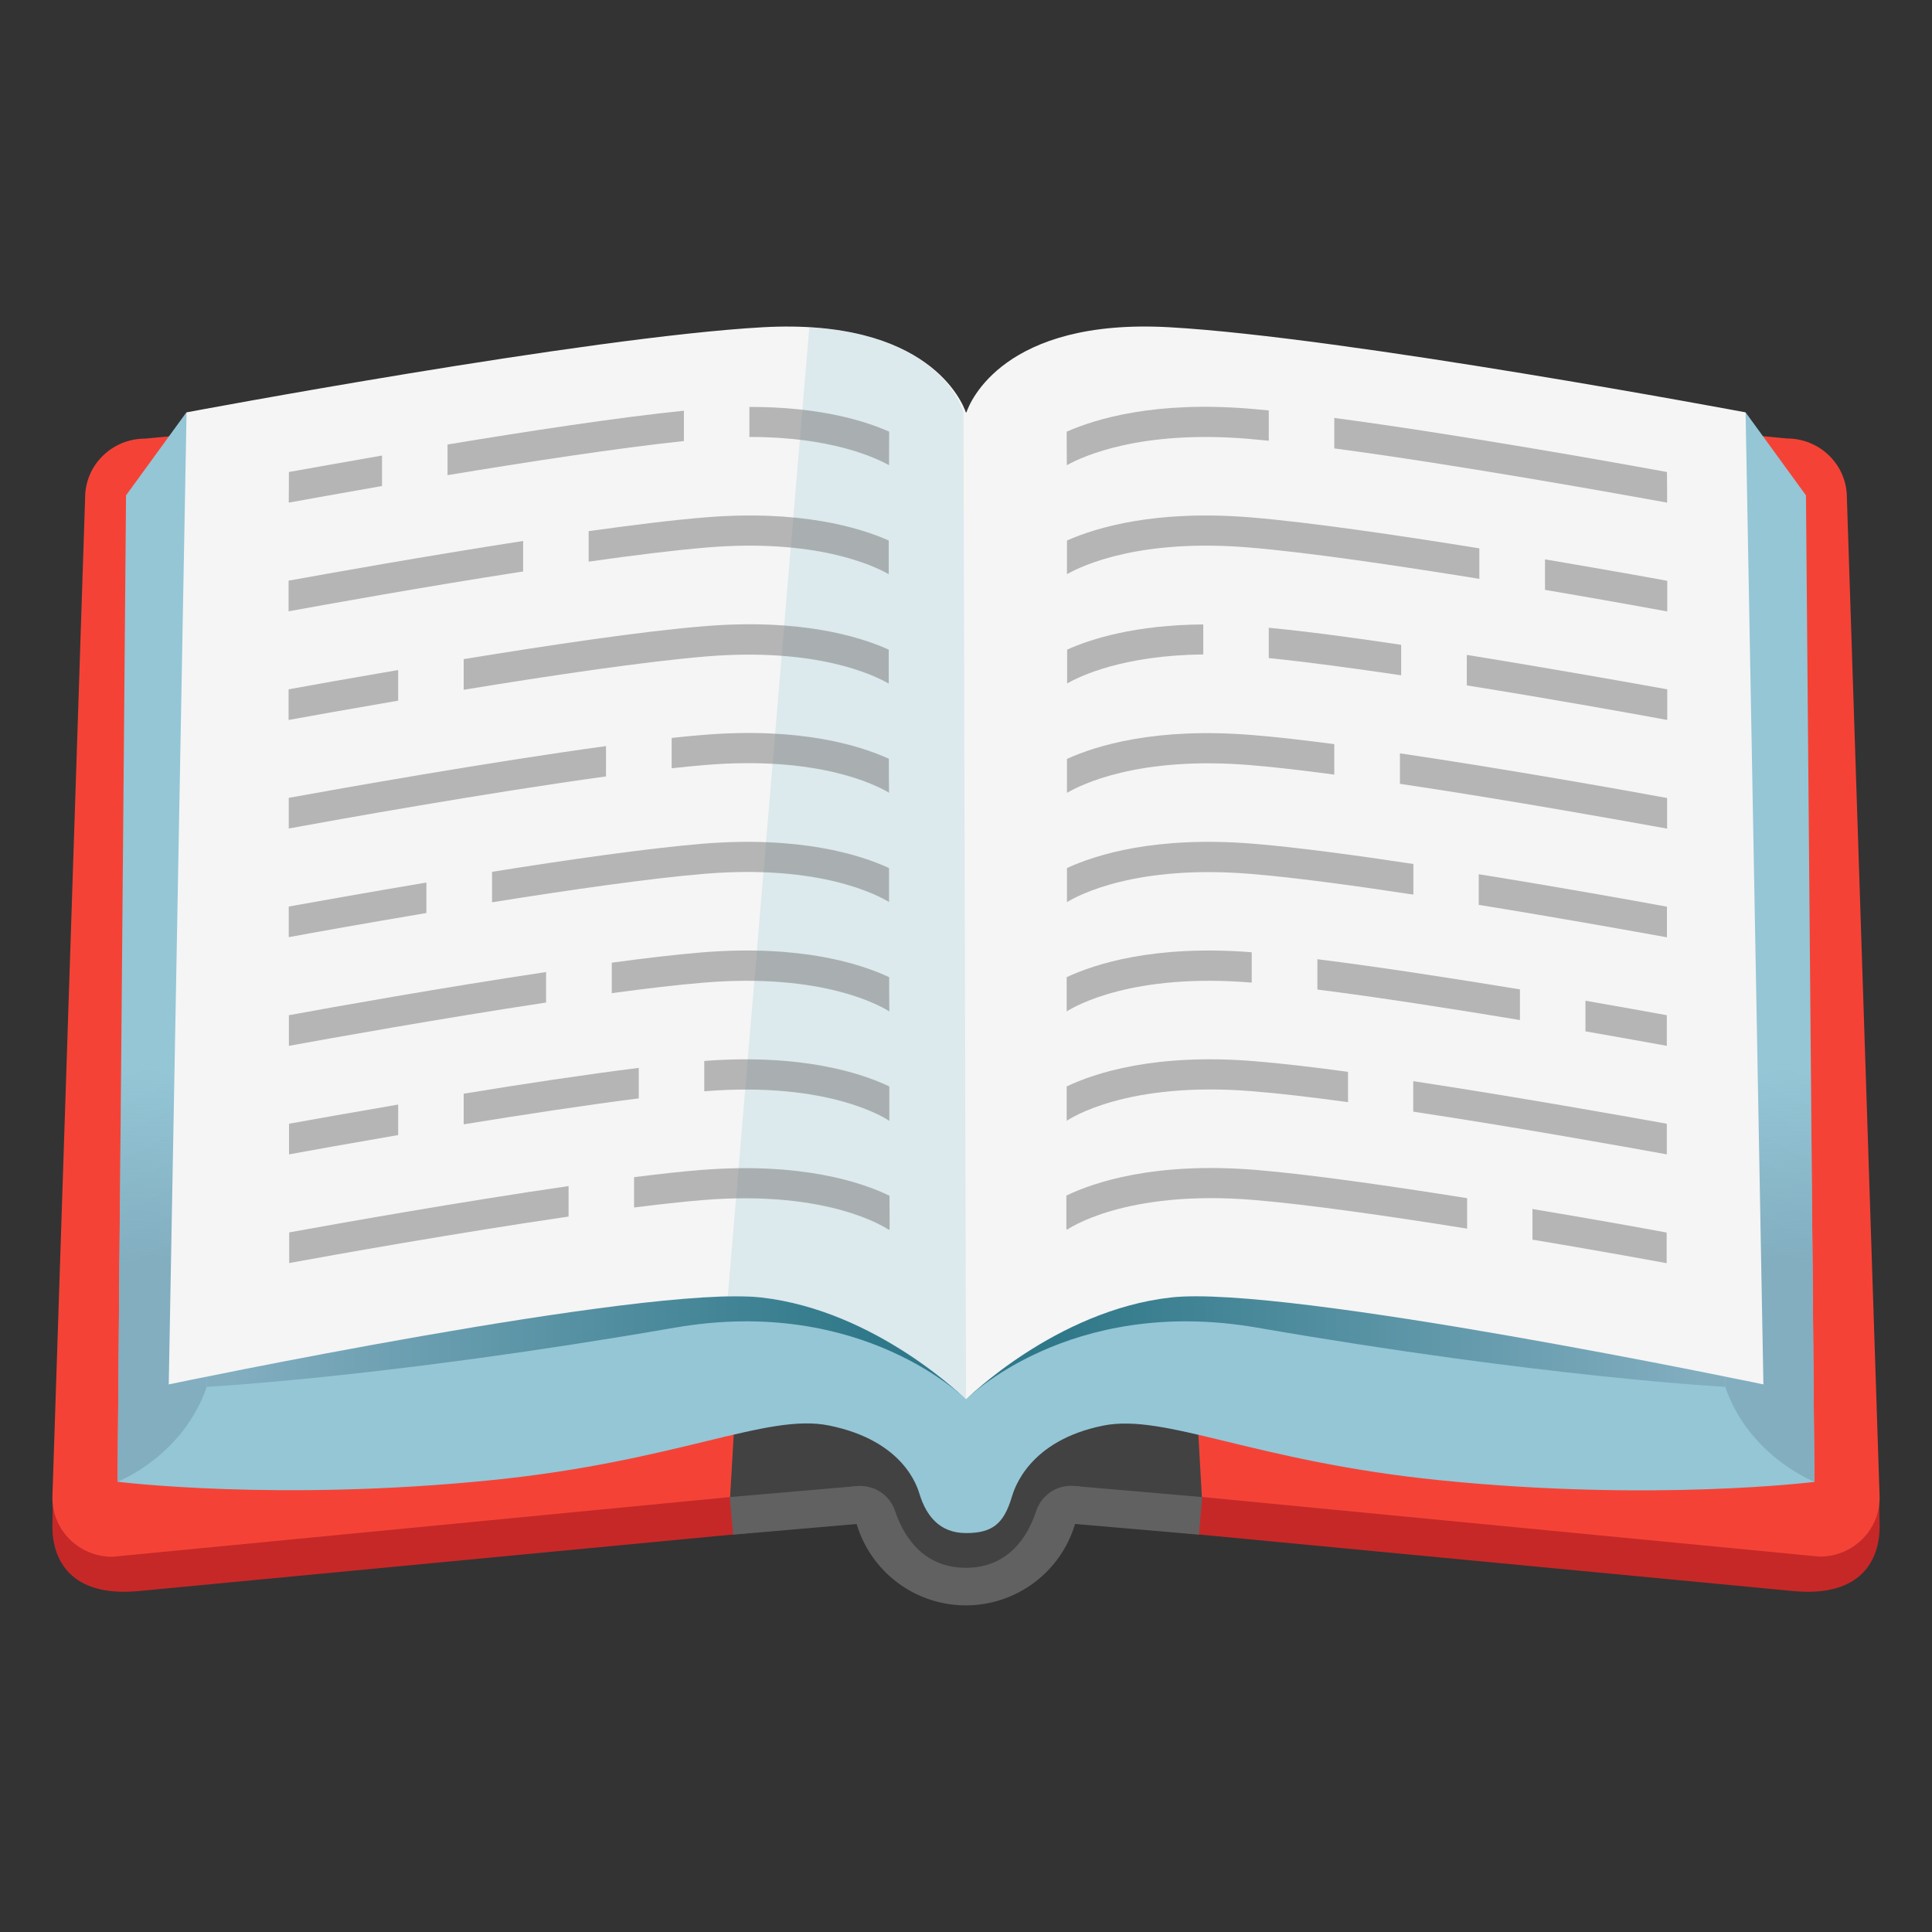 <?xml version="1.0" encoding="utf-8"?>
<svg width="800px" height="800px" viewBox="0 0 128 128" xmlns="http://www.w3.org/2000/svg"
     aria-hidden="true" role="img" class="iconify iconify--noto"
     preserveAspectRatio="xMidYMid meet">
    <rect x="0" y="0" width="128" height="128" fill="#333333" stroke="none"/>
    <path d="M70.24 100.79l48.55 4.62c4.57.44 5.74-2.11 5.74-4.27l-.05-2.62l-59.71-8.42c0 2.99 2.43 10.69 5.47 10.69z"
          fill="#c62828">
    </path>
    <path d="M72.01 98.51l7.64.67l40.91 3.95c2.2 0 3.97-1.75 3.97-3.91l-2.17-66.26c0-2.16-1.78-3.91-3.97-3.91l-46.38-4.38c-3.04 0-5.51 2.43-5.51 5.42v63c0 2.99 2.46 5.42 5.51 5.42z"
          fill="#f44336">
    </path>
    <path d="M57.76 100.79l-48.55 4.62c-4.57.44-5.74-2.11-5.74-4.27l.05-2.62l59.71-8.43c0 3-2.43 10.7-5.47 10.7z"
          fill="#c62828">
    </path>
    <path d="M55.99 98.51l-7.58.67l-40.97 3.96c-2.2 0-3.97-1.75-3.97-3.91l2.17-66.26c0-2.16 1.78-3.91 3.97-3.91l46.38-4.38c3.04 0 5.51 2.43 5.51 5.42v63c0 2.98-2.46 5.41-5.51 5.41z"
          fill="#f44336">
    </path>
    <path d="M78.75 83.68H49.27l-.9 15.53l9.2.86s1.97 4.92 6.43 4.92s6.43-4.92 6.43-4.92l9.2-.86l-.88-15.53z"
          fill="#424242">
    </path>
    <path fill="none" stroke="#616161" stroke-width="2.5" stroke-miterlimit="10" d="M79.54 100.43l-8.57-.74"/>
    <path fill="none" stroke="#616161" stroke-width="2.5" stroke-miterlimit="10" d="M48.46 100.43l8.57-.74">
    </path>
    <path d="M119.65 32.82l-4-5.5L64 86.02l-51.65-58.7l-4 5.5l-.56 65.35s10.62 1.33 24.81-.11c12.36-1.25 18.18-4.45 22.31-3.62c4.96 1 5.86 4.05 6.02 4.57c.45 1.44 1.34 2.56 3.07 2.56s2.5-.6 3.03-2.38c.16-.52 1.1-3.74 6.06-4.74c4.13-.83 9.95 2.37 22.31 3.62c14.19 1.44 24.81.11 24.81.11l-.56-65.36z"
          fill="#94c6d6">
    </path>
    <linearGradient id="IconifyId17ecdb2904d178eab14703" gradientUnits="userSpaceOnUse" x1="50.885" y1="88.201"
                    x2="50.638" y2="70.898" gradientTransform="matrix(-1 0 0 1 168.128 0)">
        <stop offset=".267" stop-color="#82aec0">
        </stop>
        <stop offset="1" stop-color="#82aec0" stop-opacity="0">
        </stop>
    </linearGradient>
    <path d="M114.3 91.87l.16-26.39h5.47l.28 32.69s-4.35-1.69-5.91-6.3z" fill="url(#IconifyId17ecdb2904d178eab14703)">
    </path>
    <linearGradient id="IconifyId17ecdb2904d178eab14704" gradientUnits="userSpaceOnUse" x1="98.211" y1="84.601"
                    x2="55.4" y2="84.601" gradientTransform="matrix(-1 0 0 1 168.128 0)">
        <stop offset="0" stop-color="#2f7889">
        </stop>
        <stop offset="1" stop-color="#82aec0">
        </stop>
    </linearGradient>
    <path d="M114.55 76.49l-.25 15.39s-11.96-.62-31.01-3.92C70.83 85.8 64 92.72 64 92.72l-.11-16.23h50.66z"
          fill="url(#IconifyId17ecdb2904d178eab14704)">
    </path>
    <linearGradient id="IconifyId17ecdb2904d178eab14705" gradientUnits="userSpaceOnUse" x1="57.979" y1="84.601"
                    x2="15.263" y2="84.601">
        <stop offset="0" stop-color="#2f7889">
        </stop>
        <stop offset="1" stop-color="#82aec0">
        </stop>
    </linearGradient>
    <path d="M13.45 76.49l.25 15.39s11.96-.62 31.01-3.92C57.17 85.8 64 92.72 64 92.72l-.11-16.23H13.45z"
          fill="url(#IconifyId17ecdb2904d178eab14705)">
    </path>
    <linearGradient id="IconifyId17ecdb2904d178eab14706" gradientUnits="userSpaceOnUse" x1="10.753" y1="88.201"
                    x2="10.505" y2="70.898">
        <stop offset=".267" stop-color="#82aec0">
        </stop>
        <stop offset="1" stop-color="#82aec0" stop-opacity="0">
        </stop>
    </linearGradient>
    <path d="M13.7 91.87l-.16-26.39H8.06l-.27 32.69s4.34-1.69 5.91-6.3z" fill="url(#IconifyId17ecdb2904d178eab14706)">
    </path>
    <path d="M115.65 27.32s-26.54-4.99-38.19-5.64c-10.96-.61-13.21 4.97-13.43 5.64h-.04c-.23-.67-2.48-6.24-13.44-5.64c-11.65.65-38.19 5.64-38.19 5.64l-1.18 64.4s31.6-6.62 39.25-5.76S64 92.72 64 92.72v-.01v.01s5.93-5.9 13.58-6.76c7.65-.86 39.25 5.76 39.25 5.76l-1.18-64.4z"
          fill="#f5f5f5">
    </path>
    <path d="M53.62 21.69l-5.4 64.2c.85-.02 1.6 0 2.2.07c7.64.85 13.58 6.76 13.58 6.76l-.17-65.4s-1.3-5.12-10.21-5.63z"
          opacity=".26" fill="#94c6d6">
    </path>
    <g opacity=".5" fill="#757575">
        <path d="M25.31 30.18c-2.7.47-4.91.87-6.17 1.09c0 .62 0 1.3-.01 2.03c1.11-.2 3.37-.61 6.18-1.1v-2.02z">
        </path>
        <path d="M49.65 26.96v1.99c5.33-.01 8.28 1.33 9.25 1.87c0-.83.01-1.57.01-2.22c-1.65-.74-4.67-1.65-9.26-1.64z">
        </path>
        <path d="M45.31 27.21c-4.33.44-10.36 1.36-15.66 2.24v2.03c5.26-.87 11.3-1.8 15.66-2.26v-2.01z">
        </path>
        <path d="M34.66 35.84c-6.46 1-12.94 2.16-15.54 2.63v2.03c2.26-.41 8.89-1.61 15.54-2.64v-2.02z">
        </path>
        <path d="M46.69 34.28c-2.11.17-4.8.51-7.69.91v2.02c2.95-.42 5.71-.76 7.85-.94c7.18-.59 10.97 1.17 12.03 1.77v-2.23c-1.96-.87-5.89-2.05-12.19-1.53z">
        </path>
        <path d="M26.38 44.39c-3.16.54-5.8 1.01-7.26 1.28v2.03c1.31-.24 3.99-.72 7.26-1.28v-2.03z">
        </path>
        <path d="M58.88 43.04c-1.95-.88-5.89-2.08-12.25-1.55c-4.07.33-10.3 1.26-15.91 2.18v2.03c5.66-.93 11.98-1.87 16.08-2.21c7.3-.6 11.1 1.23 12.08 1.8v-2.25z">
        </path>
        <path d="M58.89 50.27c-1.93-.88-5.89-2.11-12.3-1.58c-.65.05-1.35.12-2.09.2v2.01c.81-.09 1.56-.16 2.26-.22c7.44-.61 11.24 1.3 12.14 1.84c-.01-.75-.01-1.5-.01-2.25z">
        </path>
        <path d="M40.15 49.43c-7.82 1.07-17.56 2.8-21.02 3.43v2.03c3.05-.56 13.02-2.35 21.02-3.45v-2.01z">
        </path>
        <path d="M28.25 58.47c-3.93.66-7.33 1.27-9.12 1.59v2.03c1.62-.3 5.07-.92 9.12-1.6v-2.02z">
        </path>
        <path d="M58.9 57.51c-1.91-.88-5.89-2.14-12.36-1.61c-3.6.3-8.88 1.05-13.94 1.86v2.02c5.11-.82 10.48-1.59 14.1-1.89c7.63-.63 11.44 1.41 12.2 1.87v-2.25z">
        </path>
        <path d="M58.92 71.98c-1.82-.87-5.76-2.18-12.26-1.69v2.01c8.29-.67 12.05 1.81 12.26 1.96v-2.28z">
        </path>
        <g>
            <path d="M26.38 73.18c-3.08.53-5.7.99-7.23 1.27v2.03c1.41-.26 4.05-.73 7.23-1.28v-2.02z">
            </path>
            <path d="M30.72 72.46v2.03c3.88-.63 8.05-1.27 11.6-1.72v-2.02c-3.53.44-7.7 1.07-11.6 1.71z">
            </path>
        </g>
        <g>
            <path d="M37.67 78.58c-7.16 1.04-15.21 2.47-18.51 3.07v2.03c2.99-.55 11.19-2.01 18.51-3.08v-2.02z">
            </path>
            <path d="M58.93 79.22c-1.81-.88-5.84-2.25-12.56-1.7c-1.27.1-2.75.27-4.36.47V80c1.67-.21 3.21-.38 4.52-.49c8.56-.71 12.32 1.95 12.36 1.97l.05-.06c0-.69 0-1.42-.01-2.2z">
            </path>
        </g>
        <g>
            <path d="M36.18 64.4c-6.82 1.02-14.05 2.31-17.04 2.86v2.03c2.68-.49 10.05-1.81 17.04-2.87V64.4z">
            </path>
            <path d="M58.91 64.74c-1.88-.88-5.87-2.18-12.43-1.64c-1.68.14-3.73.38-5.95.68v2.02c2.29-.31 4.4-.56 6.12-.7c7.88-.65 11.69 1.54 12.27 1.91c-.01-.74-.01-1.5-.01-2.27z">
            </path>
        </g>
    </g>
    <g opacity=".5" fill="#757575">
        <path d="M88.41 29.71c8.28 1.1 19.1 3.06 22.04 3.59c0-.74 0-1.41-.01-2.03c-3.44-.63-13.97-2.51-22.04-3.58v2.02z">
        </path>
        <path d="M84.06 27.19c-.43-.04-.84-.08-1.23-.11c-6.27-.52-10.19.65-12.16 1.52c0 .65.01 1.4.01 2.22c1.12-.62 4.91-2.33 11.99-1.75c.44.04.91.08 1.39.13v-2.01z">
        </path>
        <path d="M102.36 39.08a673 673 0 0 1 8.1 1.43v-2.03c-1.57-.29-4.55-.82-8.1-1.42v2.02z">
        </path>
        <path d="M98.02 36.33c-5.41-.87-11.25-1.73-15.13-2.05c-6.3-.52-10.23.66-12.2 1.53v2.23c1.06-.6 4.85-2.36 12.03-1.77c3.91.32 9.84 1.2 15.29 2.08v-2.02z">
        </path>
        <path d="M97.18 43.39v2.02c5.81.93 11.22 1.91 13.28 2.29v-2.03c-2.33-.42-7.64-1.37-13.28-2.28z">
        </path>
        <path d="M88.4 49.3c-2.01-.26-3.87-.48-5.41-.6c-6.41-.53-10.37.7-12.3 1.58v2.25c.9-.53 4.71-2.45 12.14-1.84c1.58.13 3.5.35 5.57.63V49.3z">
        </path>
        <path d="M92.75 49.91v2.02c7.25 1.08 15.06 2.49 17.7 2.97v-2.03c-2.98-.55-10.63-1.91-17.7-2.96z">
        </path>
        <path d="M93.63 57.24c-3.95-.6-7.78-1.11-10.58-1.34c-6.48-.53-10.46.73-12.36 1.61v2.26c.76-.47 4.57-2.5 12.2-1.87c2.83.23 6.74.76 10.75 1.37v-2.03z">
        </path>
        <path d="M97.97 57.92v2.03c5.44.88 10.42 1.78 12.47 2.15v-2.03c-2.28-.42-7.18-1.3-12.47-2.15z">
        </path>
        <path d="M105.04 66.3v2.03c2.36.41 4.29.76 5.39.96v-2.03c-1.2-.22-3.1-.56-5.39-.96z">
        </path>
        <g>
            <path d="M89.29 71.01c-2.29-.31-4.41-.56-6.13-.7c-6.64-.55-10.65.79-12.49 1.67v2.28c.21-.15 3.99-2.65 12.34-1.96c1.76.14 3.94.4 6.3.72v-2.01z">
            </path>
            <path d="M93.63 71.63v2.02c6.88 1.04 14.1 2.34 16.8 2.83v-2.03c-3-.54-10.08-1.8-16.8-2.82z">
            </path>
        </g>
        <g>
            <path d="M97.18 79.38c-5.07-.81-10.37-1.57-13.97-1.87c-6.73-.55-10.75.83-12.56 1.7v2.2l.05.06c.03-.02 3.79-2.68 12.36-1.97c3.63.3 9.02 1.08 14.14 1.9v-2.02z">
            </path>
            <path d="M101.53 80.1v2.03c3.89.65 7.21 1.25 8.89 1.56v-2.03c-1.83-.34-5.11-.93-8.89-1.56z">
            </path>
        </g>
        <g>
            <path d="M82.93 63.09c-6.46-.51-10.4.78-12.26 1.65v2.27c.58-.37 4.38-2.56 12.26-1.91v-2.01z">
            </path>
            <path d="M87.28 63.55v2.01c4.12.52 9.07 1.3 13.42 2.02v-2.03c-4.38-.72-9.33-1.49-13.42-2z">
            </path>
        </g>
        <g>
            <path d="M79.72 41.37c-4.48.03-7.43.95-9.02 1.67v2.24c.84-.48 3.71-1.87 9.02-1.92v-1.99z">
            </path>
            <path d="M84.06 41.59v2.01c2.49.25 5.58.67 8.77 1.14v-2.02c-3.2-.48-6.28-.89-8.77-1.13z">
            </path>
        </g>
    </g>
    <path d="M71.16 98.45c-1.12-.1-2.15.59-2.51 1.66c-.54 1.63-1.8 3.76-4.65 3.76c-2.88 0-4.15-2.14-4.7-3.77a2.415 2.415 0 0 0-2.48-1.64l-.39.03l.01.32a7.55 7.55 0 0 0 7.55 7.55a7.55 7.55 0 0 0 7.55-7.55c0-.1-.01-.33-.01-.33l-.37-.03z"
          fill="#616161">
    </path>
</svg>
